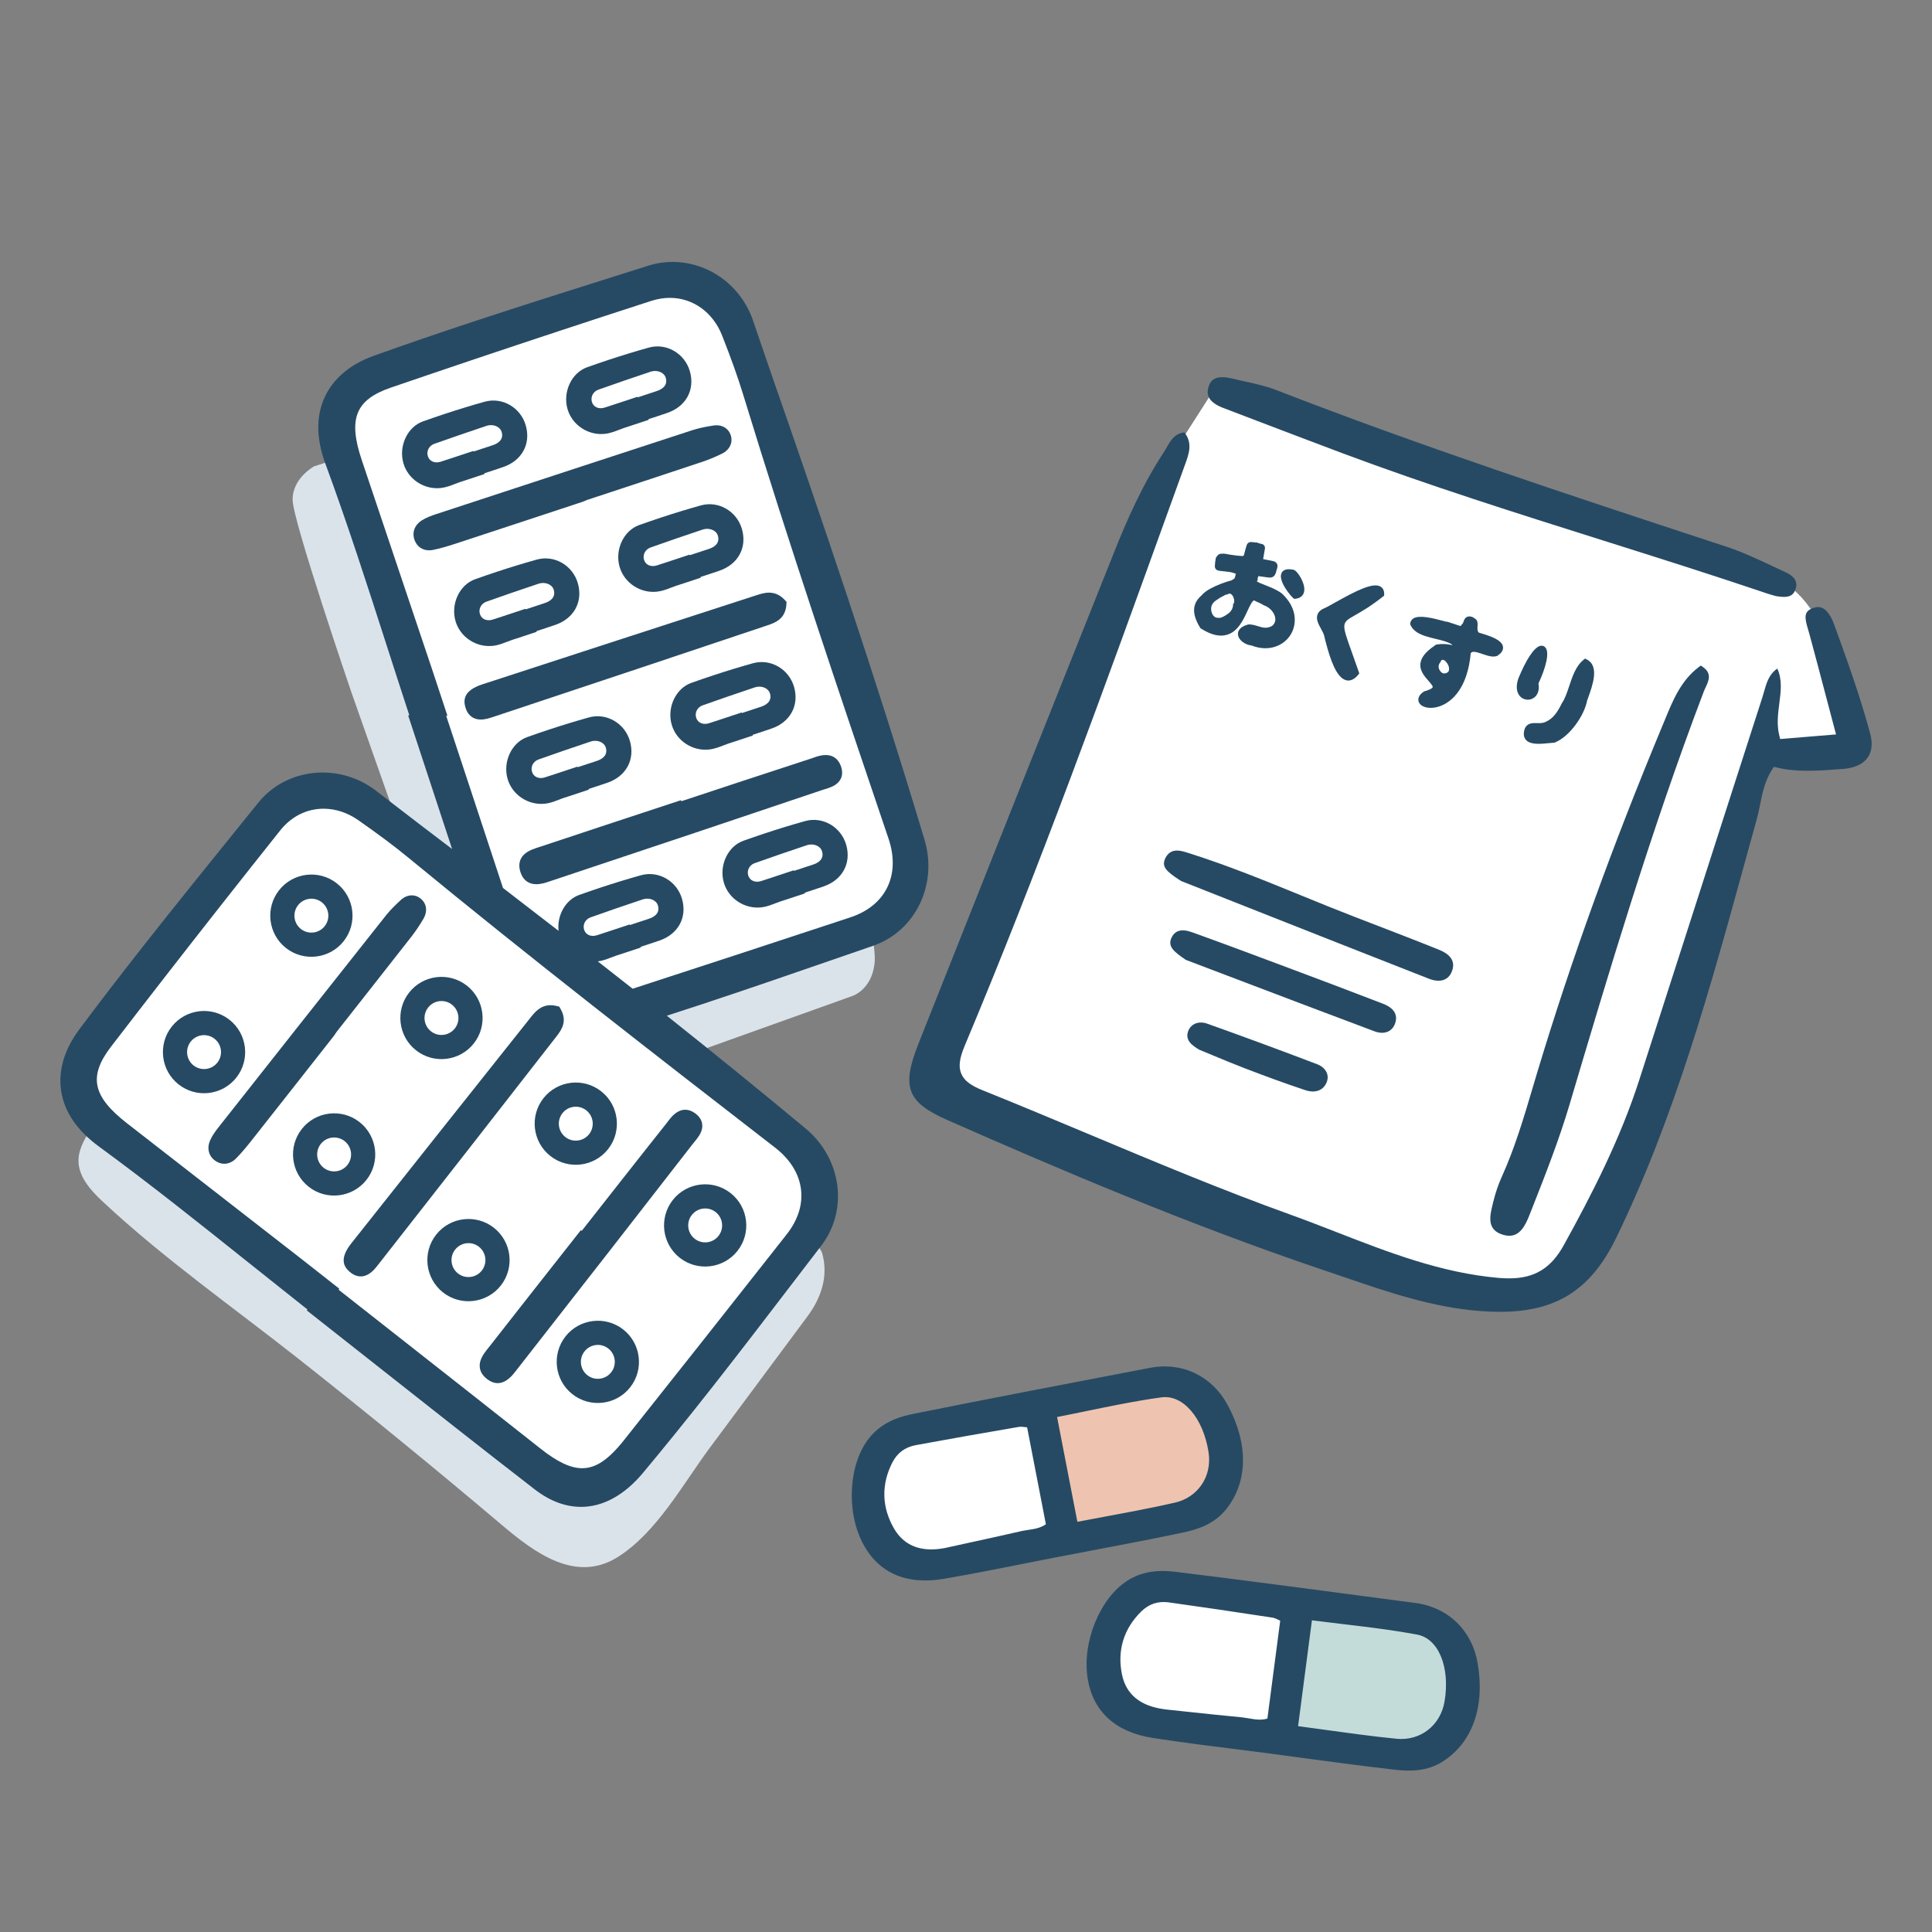 <?xml version="1.0" encoding="utf-8"?>
<!-- Generator: Adobe Illustrator 14.0.0, SVG Export Plug-In . SVG Version: 6.00 Build 43363)  -->
<!DOCTYPE svg PUBLIC "-//W3C//DTD SVG 1.1//EN" "http://www.w3.org/Graphics/SVG/1.1/DTD/svg11.dtd">
<svg version="1.1" id="レイヤー_1" xmlns="http://www.w3.org/2000/svg" xmlns:xlink="http://www.w3.org/1999/xlink" x="0px"
	 y="0px" width="160px" height="160px" viewBox="0 0 160 160" enable-background="new 0 0 160 160" xml:space="preserve">
<rect x="0" y="0" width="160" height="160" fill="#808080" stroke="none"/>
<g id="くすり">
	<g id="カプセル">
		<g>
			<path fill="#FFFFFF" d="M85.336,116.121l2.299,11.091c0,0-5.603,1.013-6.347,1.314c-0.742,0.303-6.333,0.863-7.161,0.189
				s-1.4-2.441-1.763-4.11c-0.363-1.669-0.057-3.355,0.862-4.714c0.918-1.361,2.136-1.702,2.136-1.702L85.336,116.121z"/>
			<path fill="#EEC4B0" d="M85.591,116.538l2.154,11.119c0,0,5.561-1.224,6.361-1.232c0.802-0.006,6.178-1.646,6.68-2.586
				c0.504-0.942,0.352-2.793,0.044-4.473c-0.308-1.678-1.241-3.117-2.613-4.018c-1.371-0.901-2.627-0.746-2.627-0.746
				L85.591,116.538z"/>
			<path fill="#264A64" d="M101.68,116.374c-1.302-2.424-3.777-3.609-6.461-3.091l-4.071,0.78c-2.13,0.41-4.263,0.819-6.393,1.23
				c-3.574,0.693-6.493,1.269-9.188,1.812c-1.614,0.324-2.747,0.95-3.569,1.967c-1.689,2.09-1.951,5.976-0.583,8.662
				c1.277,2.508,3.606,3.552,6.736,3.019c1.168-0.2,2.418-0.429,3.929-0.723c1.011-0.196,2.021-0.397,3.032-0.598
				c0.912-0.183,1.824-0.363,2.739-0.541l0.001,0.007l0.29-0.057c0.936-0.182,1.873-0.359,2.808-0.537
				c0.938-0.179,1.875-0.356,2.812-0.538c1.646-0.318,2.983-0.588,4.212-0.848c1.211-0.255,2.582-0.687,3.581-1.939
				C103.355,122.717,103.401,119.582,101.68,116.374z M78.267,128.199c-1.972,0.381-3.4-0.169-4.243-1.638
				c-1.007-1.758-1.049-3.639-0.122-5.445c0.407-0.79,1.035-1.26,1.921-1.432l0.034-0.006c2.709-0.498,5.569-1.005,8.504-1.506
				c0.192-0.032,0.411-0.003,0.621,0.026c0.026,0.004,0.054,0.006,0.08,0.01l1.553,8.023c-0.34,0.241-0.697,0.336-1.011,0.396
				c-0.151,0.028-0.301,0.052-0.45,0.074c-0.155,0.023-0.308,0.046-0.458,0.075c-0.057,0.011-0.113,0.022-0.168,0.036
				c-1.407,0.326-2.844,0.638-4.233,0.941c-0.61,0.134-1.222,0.268-1.833,0.402C78.396,128.173,78.332,128.186,78.267,128.199z
				 M87.543,117.352c0.813-0.158,1.621-0.326,2.427-0.492c0.884-0.182,1.765-0.364,2.646-0.533c1.379-0.268,2.516-0.461,3.574-0.604
				c1.783-0.245,3.459,1.708,3.898,4.545c0.307,1.982-0.866,3.737-2.789,4.175c-0.952,0.218-1.981,0.431-3.241,0.676
				c-0.816,0.158-1.641,0.312-2.478,0.468c-0.774,0.145-1.56,0.29-2.356,0.442L87.543,117.352z"/>
		</g>
		<g>
			<path fill="#C3DCDA" d="M107.054,132.802l-1.47,11.229c0,0,5.664,0.595,6.427,0.84c0.763,0.246,6.381,0.389,7.155-0.344
				c0.776-0.734,1.216-2.538,1.454-4.229c0.237-1.688-0.194-3.35-1.211-4.637c-1.017-1.289-2.257-1.538-2.257-1.538L107.054,132.802
				z"/>
			<path fill="#FFFFFF" d="M107.06,132.726l-1.732,11.191c0,0-5.603-1.013-6.404-0.991c-0.801,0.022-6.234-1.413-6.773-2.335
				c-0.538-0.922-0.456-2.777-0.211-4.466s1.124-3.161,2.461-4.113c1.337-0.953,2.597-0.845,2.597-0.845L107.06,132.726z"/>
			<path fill="#264A64" d="M122.371,137.728c-0.469-2.712-2.443-4.618-5.156-4.977l-4.107-0.543
				c-2.151-0.284-4.304-0.57-6.454-0.852c-3.609-0.472-6.561-0.849-9.29-1.184c-1.633-0.202-2.907,0.033-4.008,0.737
				c-2.263,1.452-3.737,5.056-3.29,8.034c0.421,2.784,2.3,4.51,5.438,4.993c1.17,0.18,2.428,0.356,3.956,0.558
				c1.021,0.134,2.042,0.262,3.065,0.388c0.922,0.116,1.847,0.233,2.769,0.352v0.009l0.29,0.037c0.946,0.124,1.893,0.25,2.836,0.378
				c0.946,0.128,1.892,0.253,2.837,0.378c1.66,0.218,3.014,0.384,4.264,0.526c1.227,0.139,2.666,0.163,4.009-0.711
				C121.957,144.275,122.992,141.314,122.371,137.728z M96.422,141.551c-1.993-0.26-3.174-1.233-3.508-2.895
				c-0.402-1.985,0.152-3.784,1.603-5.203c0.636-0.624,1.38-0.869,2.274-0.752l0.035,0.006c2.728,0.381,5.603,0.806,8.543,1.256
				c0.192,0.029,0.39,0.128,0.581,0.222c0.024,0.013,0.049,0.021,0.071,0.034l-1.06,8.104c-0.396,0.122-0.768,0.099-1.085,0.057
				c-0.153-0.019-0.302-0.046-0.45-0.07c-0.154-0.026-0.306-0.054-0.458-0.072c-0.058-0.008-0.114-0.016-0.172-0.021
				c-1.438-0.136-2.9-0.29-4.312-0.441c-0.623-0.066-1.245-0.134-1.866-0.198C96.553,141.566,96.488,141.559,96.422,141.551z
				 M108.648,134.188c0.822,0.104,1.641,0.202,2.457,0.3c0.897,0.106,1.791,0.212,2.68,0.328c1.394,0.183,2.532,0.36,3.583,0.556
				c1.771,0.33,2.743,2.714,2.262,5.545c-0.335,1.977-2.001,3.272-3.963,3.08c-0.973-0.095-2.018-0.216-3.29-0.383
				c-0.824-0.107-1.655-0.223-2.496-0.338c-0.782-0.108-1.573-0.217-2.379-0.324L108.648,134.188z"/>
		</g>
	</g>
	<g id="おくすり">
		<path id="白" fill="#FFFFFF" d="M146.742,47.891c0,0,1.942,0.175,3.877,3.593c1.937,3.42,3.129,10.476,3.129,10.476l-3.243,0.617
			l-4.843-0.221l-9.061,30.575c0,0-3.237,8.37-5.537,10.881c-2.3,2.514-2.178,2.872-3.874,3.414
			c-1.695,0.542-5.21,0.156-6.627-0.202c-1.416-0.361-16.855-5.671-16.855-5.671s-24.565-9.266-25.572-10.682
			s0.142-6.817,0.142-6.817l18.499-45.717l3.78-5.904L146.742,47.891z"/>
		<g>
			<path fill="#264A64" d="M124.234,108.64c-0.518,0-1.073-0.022-1.653-0.066c-3.918-0.295-7.615-1.561-11.19-2.783
				c-0.53-0.183-1.063-0.362-1.594-0.542c-11.204-3.766-22.129-8.428-31.338-12.491c-3.353-1.479-3.822-2.721-2.392-6.332
				c5.187-13.096,10.495-26.43,16.225-40.759c1.01-2.524,2.285-5.474,4.095-8.224c0.089-0.135,0.17-0.279,0.254-0.423
				c0.337-0.588,0.631-1.099,1.443-1.214c0.709,0.892,0.381,1.786,0.034,2.728l-1.239,3.427
				C91.56,56.694,86.056,71.931,79.887,86.62c-0.436,1.037-0.519,1.724-0.281,2.297c0.234,0.559,0.759,0.969,1.755,1.369
				c2.976,1.196,5.984,2.458,8.896,3.678c5.415,2.269,11.012,4.615,16.627,6.634c1.285,0.463,2.586,0.969,3.846,1.459
				c4.245,1.653,8.637,3.362,13.391,3.775c0.297,0.023,0.581,0.037,0.846,0.037c2.119,0,3.479-0.828,4.551-2.771
				c2.294-4.16,4.639-8.696,6.24-13.667c1.461-4.534,2.919-9.067,4.375-13.602c1.935-6.016,3.866-12.031,5.808-18.043
				c0.055-0.164,0.101-0.332,0.148-0.5c0.211-0.742,0.41-1.447,1.101-1.917c0.419,0.915,0.296,1.873,0.166,2.88
				c-0.112,0.871-0.229,1.771,0.004,2.687l0.067,0.266l4.626-0.38l-0.736-2.783c-0.503-1.912-0.975-3.707-1.461-5.497
				c-0.033-0.126-0.072-0.254-0.11-0.384c-0.315-1.035-0.372-1.518,0.399-1.802c0.148-0.053,0.289-0.081,0.419-0.081
				c0.535,0,0.985,0.492,1.339,1.463c1.103,3.025,2.162,5.99,2.978,9.012c0.216,0.805,0.145,1.495-0.211,1.995
				c-0.382,0.54-1.088,0.863-2.037,0.934l-0.31,0.023c-0.855,0.064-1.739,0.131-2.599,0.131c-0.998,0-1.823-0.087-2.599-0.274
				l-0.224-0.053l-0.124,0.192c-0.623,0.966-0.822,1.967-1.015,2.935c-0.079,0.4-0.155,0.778-0.258,1.149
				c-0.335,1.207-0.667,2.414-0.999,3.621c-2.86,10.401-5.818,21.159-10.668,31.13C131.755,106.813,128.883,108.64,124.234,108.64z"
				/>
			<path fill="#264A64" d="M147.732,49.434c-0.176,0-0.379-0.02-0.647-0.065l-0.19-0.053c-0.188-0.053-0.376-0.106-0.561-0.169
				c-4.516-1.528-9.137-2.986-13.605-4.396c-7.091-2.237-14.423-4.55-21.507-7.199c-2.674-1.001-5.386-2.038-8.011-3.04
				l-1.899-0.725c-1.344-0.513-1.362-1.171-1.26-1.621c0.146-0.642,0.506-0.928,1.165-0.928c0.243,0,0.515,0.039,0.839,0.117
				c0.344,0.083,0.691,0.16,1.036,0.236c0.873,0.191,1.774,0.389,2.6,0.71c11.915,4.633,24.253,8.691,36.184,12.614l1.079,0.354
				c1.318,0.434,2.614,1.043,3.868,1.632c0.362,0.17,0.726,0.341,1.089,0.508c0.703,0.323,0.973,0.771,0.804,1.336
				C148.564,49.235,148.28,49.434,147.732,49.434z"/>
			<path fill="#264A64" d="M141.046,55.254l-0.194-0.136l-0.188,0.143c-1.455,1.105-2.125,2.74-2.773,4.321l-0.197,0.475
				c-4.191,10.067-7.579,19.446-10.362,28.676c-0.136,0.45-0.27,0.9-0.403,1.35c-0.73,2.468-1.487,5.017-2.574,7.41
				c-0.274,0.607-0.51,1.302-0.695,2.06l-0.031,0.128c-0.253,1.025-0.542,2.188,0.883,2.59c0.169,0.049,0.331,0.07,0.479,0.07
				c0.875,0,1.315-0.808,1.658-1.682l0.226-0.568c1.103-2.801,2.243-5.694,3.117-8.646c3.16-10.644,6.743-22.707,11.106-34.168
				c0.041-0.111,0.096-0.228,0.152-0.346C141.502,56.39,141.791,55.777,141.046,55.254z"/>
			<path fill="#264A64" d="M116.778,51.672l0.024,0.061c0.09,0.221,0.247,0.411,0.459,0.57c0.427,0.313,1.037,0.461,1.627,0.604
				c0.493,0.119,1.003,0.24,1.338,0.454c0.023,0.025,0.039,0.048,0.057,0.069c-0.044-0.008-0.092-0.021-0.143-0.03
				c-0.37-0.075-0.745-0.087-1.117-0.031c-0.096,0.013-0.18,0.058-0.245,0.125c-0.705,0.478-1.082,0.95-1.144,1.441
				c-0.078,0.604,0.336,1.074,0.665,1.449c0.16,0.18,0.378,0.429,0.351,0.524c-0.01,0.029-0.077,0.172-0.676,0.341l-0.035,0.011
				l-0.03,0.018c-0.364,0.245-0.447,0.491-0.45,0.655c-0.004,0.182,0.085,0.353,0.254,0.478l0.015,0.011
				c0.331,0.23,0.985,0.313,1.728-0.021c0.76-0.344,2.075-1.362,2.345-4.309c0.137-0.188,0.423-0.118,0.974,0.07
				c0.418,0.145,0.852,0.293,1.212,0.157l0.025-0.01l0.021-0.014c0.288-0.197,0.439-0.414,0.443-0.641
				c0.006-0.214-0.115-0.415-0.355-0.593c-0.402-0.294-1.067-0.495-1.465-0.613c-0.073-0.022-0.137-0.042-0.181-0.057
				c-0.127-0.118-0.127-0.279-0.112-0.524c0.014-0.205,0.031-0.462-0.175-0.613c-0.026-0.019-0.056-0.035-0.085-0.049
				c-0.019-0.016-0.035-0.032-0.055-0.045c-0.106-0.078-0.251-0.118-0.399-0.11c-0.161,0.009-0.301,0.106-0.364,0.24l-0.029,0.052
				l-0.102,0.269c-0.049,0.052-0.09,0.103-0.128,0.151c-0.023,0.034-0.048,0.063-0.067,0.088l-1.047-0.345
				c-0.043-0.016-0.09-0.02-0.135-0.016l-0.158-0.042c-1.042-0.282-2.103-0.533-2.58-0.224c-0.138,0.09-0.224,0.223-0.246,0.383
				L116.778,51.672z M119.501,54.647c0.035,0.002,0.083,0.024,0.151,0.072l0.146-0.178l-0.137,0.184
				c0.055,0.041,0.112,0.103,0.17,0.182c0.099,0.128,0.16,0.29,0.172,0.427c0.01,0.118-0.008,0.221-0.049,0.274
				c-0.036,0.046-0.068,0.077-0.097,0.093c-0.052,0.032-0.115,0.052-0.186,0.065c-0.122,0.021-0.22-0.024-0.278-0.068
				c-0.024-0.018-0.046-0.039-0.066-0.061c-0.132-0.139-0.201-0.313-0.186-0.473c0.003-0.045,0.019-0.094,0.034-0.144
				c0.014-0.034,0.027-0.064,0.044-0.092l0.07-0.087l0.014-0.045c0.009-0.022,0.019-0.041,0.031-0.06
				c0.042-0.061,0.065-0.078,0.067-0.079C119.436,54.644,119.452,54.64,119.501,54.647z"/>
			<path fill="#264A64" d="M112.491,55.871l0.08-0.099l-0.041-0.122c-0.223-0.644-0.417-1.188-0.582-1.649
				c-0.864-2.406-0.864-2.406,0.26-3.047c0.556-0.315,1.313-0.748,2.336-1.559l0.083-0.066l0.004-0.107
				c0.013-0.342-0.129-0.521-0.249-0.61c-0.606-0.448-2.076,0.312-3.794,1.273c-0.337,0.189-0.629,0.353-0.816,0.445
				c-0.353,0.132-0.569,0.313-0.66,0.559c-0.146,0.394,0.078,0.8,0.292,1.194c0.1,0.178,0.19,0.345,0.246,0.521
				c0.357,1.479,0.817,3.06,1.518,3.576C111.417,56.365,111.921,56.57,112.491,55.871z"/>
			<g>
				<path fill="#264A64" d="M131.434,58.033l0.074-0.206c0.379-1.055,0.898-2.5,0.061-3.119c-0.05-0.038-0.106-0.072-0.167-0.102
					l-0.13-0.065l-0.115,0.09c-0.645,0.506-0.932,1.372-1.211,2.21c-0.178,0.534-0.345,1.038-0.606,1.407
					c-0.353,0.726-0.716,1.266-1.346,1.538c-0.224,0.112-0.474,0.105-0.718,0.097c-0.354-0.01-0.794-0.023-1.005,0.469
					c-0.19,0.578,0.012,0.877,0.215,1.026c0.412,0.306,1.179,0.227,1.794,0.165c0.154-0.017,0.296-0.03,0.417-0.037l0.039-0.002
					l0.035-0.015C130.02,60.983,131.212,59.229,131.434,58.033z"/>
				<path fill="#264A64" d="M126.007,57.776c0.293,0.215,0.693,0.227,0.998,0.029c0.353-0.23,0.501-0.677,0.404-1.205
					c0.558-1.185,1.015-2.667,0.503-3.046c-0.105-0.078-0.239-0.099-0.376-0.061c-0.491,0.137-1.141,1.112-1.789,2.686
					C125.498,56.874,125.597,57.471,126.007,57.776z"/>
			</g>
			<g>
				<path fill="#264A64" d="M106.179,49.167l-0.042-0.033c-0.413-0.307-0.949-0.514-1.377-0.682c-0.28-0.11-0.546-0.213-0.672-0.307
					l-0.008-0.006l0.081-0.097l-0.015-0.118l0.01-0.029l-0.001-0.019c0.017-0.056,0.036-0.11,0.057-0.164l0.792,0.108
					c0.046,0.006,0.107,0.015,0.175,0.011h0.024c0.371-0.006,0.462-0.388,0.506-0.569l0.02-0.075l0.015-0.051
					c0.036-0.104,0.09-0.264,0.021-0.423c-0.03-0.064-0.072-0.118-0.13-0.159c-0.09-0.066-0.192-0.088-0.275-0.103l-0.295-0.059
					c-0.151-0.03-0.306-0.062-0.458-0.089c0.056-0.291,0.106-0.582,0.15-0.877c0.019-0.124-0.033-0.25-0.136-0.325
					c-0.059-0.044-0.132-0.067-0.209-0.066c-0.04-0.019-0.08-0.028-0.116-0.039c-0.022-0.004-0.045-0.013-0.085-0.021
					c-0.034-0.018-0.073-0.033-0.112-0.043l-0.047-0.011l-0.049,0.008c-0.071-0.015-0.146-0.022-0.22-0.031
					c-0.029-0.003-0.059-0.002-0.085,0c-0.069-0.019-0.146-0.016-0.216,0.007c-0.113,0.04-0.201,0.127-0.234,0.238
					c-0.072,0.222-0.134,0.443-0.188,0.664l-0.025,0.115c-0.027,0.056-0.059,0.098-0.087,0.13c-0.067-0.005-0.135-0.008-0.201-0.013
					c-0.106-0.008-0.212-0.017-0.313-0.027c-0.34-0.041-0.69-0.094-1.035-0.159c-0.04-0.008-0.097-0.011-0.161,0.005
					c-0.25-0.024-0.377,0.089-0.44,0.19c-0.061,0.056-0.102,0.127-0.117,0.205c-0.039,0.209-0.064,0.424-0.072,0.637
					c-0.003,0.121,0.05,0.232,0.14,0.298c0.046,0.037,0.104,0.058,0.184,0.063l0.03,0.018l0.063,0.007
					c0.297,0.031,0.595,0.068,0.875,0.102c0.164,0.041,0.322,0.082,0.449,0.141l-0.104,0.373c-0.063,0.054-0.142,0.106-0.243,0.164
					c-0.624,0.17-1.21,0.397-1.735,0.674c-0.228,0.121-0.552,0.324-0.77,0.588c-0.776,0.667-0.81,1.542-0.103,2.67l0.029,0.045
					l0.045,0.027c0.834,0.525,1.539,0.691,2.151,0.508c0.902-0.267,1.34-1.219,1.693-1.982c0.168-0.363,0.379-0.816,0.531-0.858
					c0.034-0.008,0.085,0.021,0.122,0.05l0.033,0.019l0.024,0.011c0.193,0.082,0.415,0.176,0.607,0.299l0.022,0.015l0.026,0.007
					c0.135,0.047,0.266,0.114,0.387,0.205c0.333,0.246,0.548,0.616,0.553,0.948c0.003,0.227-0.097,0.42-0.261,0.55
					c-0.45,0.249-0.765,0.151-1.165,0.03c-0.234-0.074-0.479-0.149-0.76-0.151l-0.033-0.001l-0.029,0.008
					c-0.621,0.165-0.799,0.457-0.839,0.668c-0.053,0.275,0.096,0.568,0.394,0.787c0.204,0.154,0.461,0.254,0.711,0.28
					c1.479,0.579,2.689-0.012,3.231-0.863C107.378,51.795,107.503,50.417,106.179,49.167z M101.722,50.81
					c-0.139,0.105-0.286,0.199-0.441,0.272c-0.122,0.058-0.274,0.113-0.41,0.083c-0.005-0.001-0.005-0.001-0.007-0.004
					c-0.079,0.006-0.155-0.007-0.228-0.048c-0.262-0.15-0.366-0.528-0.329-0.809c0.036-0.272,0.23-0.478,0.452-0.617
					c-0.015,0.009-0.027,0.016-0.042,0.025l0.059-0.039c-0.006,0.003-0.011,0.01-0.017,0.014c0.017-0.011,0.029-0.018,0.046-0.029
					c0.145-0.108,0.297-0.202,0.454-0.277c0.038-0.017,0.073-0.028,0.106-0.045c0.067-0.058,0.144-0.101,0.234-0.099
					c0.003-0.002,0.005,0,0.007,0.001c0.061-0.022,0.115-0.053,0.177-0.074c0.082-0.029,0.156,0.026,0.217,0.075
					c0.086,0.075,0.137,0.189,0.171,0.297c0.038,0.101,0.057,0.234,0.034,0.342c-0.011,0.057-0.04,0.111-0.086,0.151
					c0.004,0.148-0.027,0.295-0.092,0.424C101.955,50.599,101.849,50.711,101.722,50.81z"/>
				<path fill="#264A64" d="M107.101,49.535l0.07,0.058l0.094-0.006c0.508-0.042,0.67-0.347,0.72-0.525
					c0.182-0.633-0.425-1.588-0.722-1.806c-0.033-0.026-0.068-0.045-0.143-0.072c-0.519-0.108-0.852-0.016-0.989,0.274
					C105.823,48.109,106.907,49.378,107.101,49.535z"/>
			</g>
			<g>
				<path fill="#264A64" d="M119.128,81.22c-0.075,0-0.154-0.005-0.232-0.016c-0.18-0.023-0.37-0.075-0.564-0.151
					c-5.612-2.2-11.226-4.418-16.177-6.375l-4.347-1.718l-0.114-0.075c-1.101-0.723-1.545-1.115-1.169-1.844
					c0.204-0.399,0.526-0.602,0.953-0.602c0.068,0,0.138,0.004,0.214,0.015c0.249,0.033,0.51,0.118,0.74,0.191l0.103,0.033
					c3.139,0.993,6.229,2.255,9.221,3.477c1.476,0.604,2.988,1.22,4.487,1.799l1.226,0.471c1.872,0.722,3.81,1.467,5.715,2.236
					c0.983,0.398,1.344,0.983,1.071,1.741C120.063,80.938,119.672,81.22,119.128,81.22L119.128,81.22z"/>
				<path fill="#264A64" d="M114.449,85.533c-0.066,0-0.135-0.007-0.204-0.015c-0.132-0.019-0.269-0.054-0.404-0.104
					c-4.172-1.563-8.244-3.112-12.186-4.61l-3.45-1.312l-0.01-0.008c-0.945-0.645-1.509-1.077-1.185-1.805
					c0.187-0.419,0.505-0.632,0.945-0.632c0.065,0,0.133,0.005,0.202,0.014c0.234,0.031,0.471,0.109,0.648,0.174
					c2.669,0.962,5.367,1.972,7.976,2.95l0.208,0.078c2.4,0.899,4.978,1.87,7.565,2.87c0.606,0.233,1.272,0.697,0.998,1.576
					C115.389,85.232,114.986,85.533,114.449,85.533C114.449,85.533,114.451,85.533,114.449,85.533z"/>
				<path fill="#264A64" d="M108.724,90.393c-0.075,0-0.153-0.007-0.232-0.018c-0.121-0.017-0.247-0.046-0.374-0.086
					c-1.774-0.588-3.515-1.238-4.982-1.799c-0.915-0.35-1.817-0.725-2.689-1.089c-0.399-0.165-0.772-0.319-1.135-0.47
					c-0.636-0.375-1.176-0.813-0.916-1.528c0.163-0.452,0.559-0.724,1.057-0.724c0.063,0,0.125,0.004,0.19,0.014
					c0.106,0.013,0.211,0.038,0.314,0.076c3.002,1.069,6.076,2.203,9.136,3.371c0.365,0.139,0.647,0.389,0.778,0.688
					c0.108,0.249,0.108,0.527-0.002,0.802C109.671,90.122,109.266,90.393,108.724,90.393L108.724,90.393z"/>
			</g>
		</g>
	</g>
	<g id="錠剤">
		<path id="かげ_3_" fill="#DBE3EA" d="M70.766,72.582c-0.177-0.412-9.812-28.319-9.812-28.319l-3.656-11.868
			c0,0-1.369-2.585-4.085-2.585L26.01,38.622c0,0-1.833,0.999-1.774,2.82c0.059,1.822,4.875,15.921,4.875,15.921l6.501,18.448
			l0.477,2.042c0.063,0.059,0.123,0.119,0.184,0.179l-7.51-5.419c0,0-2.688-2.174-6.976,2.585
			c-2.864,3.178-5.418,6.656-7.991,10.068c-1.34,1.776-2.67,3.562-3.991,5.353c-1.082,1.469-3.191,3.493-3.301,5.347
			c-0.084,1.406,0.981,2.593,2.01,3.552c5.068,4.73,10.77,8.724,16.213,13.018c5.702,4.499,11.327,9.097,16.872,13.788
			c2.668,2.256,6.086,4.824,9.58,2.612c3.221-2.041,5.374-6.031,7.599-9.028c2.693-3.624,5.387-7.252,8.081-10.876
			c1.138-1.531,1.775-3.341,1.226-5.258c-0.317-1.107-5.928-5.673-10.363-9.145c-0.141,0.481-0.581,0.774-1.202,0.293
			c-2.167-1.679-4.381-3.264-6.521-4.951l7.384-2.762l13.15-4.705c0,0,1.586-0.457,1.88-2.606
			C72.705,77.751,70.942,72.993,70.766,72.582z"/>
		<path id="白_1_" fill="#FFFFFF" d="M56.397,23.136L29.193,31.95c0,0-1.833,0.999-1.775,2.82
			c0.059,1.822,4.876,15.921,4.876,15.921l6.501,18.448l1.17,5.011l-11.505-8.302c0,0-2.687-2.173-6.976,2.585
			c-4.289,4.76-14.806,19.278-14.806,19.278s-1.057,1.343,0,3.223c1.058,1.882,13.924,11.955,13.924,11.955l20.395,16.071
			c0,0,3.46,4.147,5.692,4.276c2.233,0.128,3.64-0.024,4.933-1.211c1.293-1.187,15.863-21.076,15.863-21.076
			s0.823-2.096,0.294-3.941c-0.53-1.844-15.746-13.284-15.746-13.284l8.528-3.189l13.151-4.705c0,0,1.585-0.458,1.881-2.606
			c0.293-2.148-1.469-6.908-1.645-7.319c-0.177-0.411-9.813-28.318-9.813-28.318L60.482,25.72
			C60.483,25.722,59.113,23.136,56.397,23.136z"/>
		<g>
			<path fill="#264A64" d="M48.103,101.879l-4.044,5.138c-1.168,1.485-2.335,2.971-3.497,4.461l-0.251,0.313
				c-0.325,0.414-0.647,0.909-0.577,1.459c0.046,0.366,0.254,0.691,0.619,0.971c0.282,0.215,0.57,0.324,0.859,0.324
				c0.715,0,1.223-0.646,1.465-0.955l0.169-0.217c5.63-7.197,10.235-13.105,14.494-18.597c0.052-0.066,0.095-0.117,0.152-0.187
				c0,0,0.125-0.153,0.174-0.216c0.281-0.357,0.558-0.788,0.485-1.295c-0.048-0.337-0.255-0.646-0.599-0.892
				c-0.266-0.188-0.536-0.282-0.803-0.282c-0.675,0-1.136,0.584-1.332,0.832c-0.03,0.037-0.29,0.38-0.293,0.382
				c-1.204,1.513-2.386,3.012-3.565,4.512l-3.382,4.303L48.103,101.879z"/>
			<path fill="#264A64" d="M28.956,105.324c0.294,0.254,0.605,0.382,0.922,0.382c0.037,0,0.074-0.002,0.112-0.004
				c0.618-0.063,1.036-0.594,1.313-0.944l0.045-0.058c5.478-6.99,10.253-13.104,14.601-18.694l0.138-0.176
				c0.459-0.586,0.903-1.291,0.335-2.279l-0.108-0.188l-0.211-0.052c-0.174-0.043-0.343-0.064-0.503-0.064
				c-0.849,0-1.318,0.591-1.662,1.023c-5.313,6.674-10.493,13.207-14.859,18.717C28.052,104.292,28.517,104.946,28.956,105.324z"/>
			<path fill="#264A64" d="M31.976,75.795c-5.023,6.337-10.051,12.707-13.869,17.549c-0.247,0.314-0.526,0.684-0.708,1.101
				c-0.281,0.646-0.123,1.29,0.417,1.678c0.234,0.168,0.496,0.256,0.759,0.256c0.347,0,0.692-0.155,0.972-0.441
				c0.389-0.395,0.775-0.84,1.253-1.446c1.103-1.396,2.204-2.793,3.304-4.193l3.533-4.493l0.254-0.37l2.81-3.571
				c1.128-1.434,2.254-2.869,3.378-4.306c0.334-0.427,0.654-0.905,0.981-1.457c0.382-0.648,0.272-1.328-0.283-1.73
				c-0.2-0.146-0.433-0.223-0.674-0.223c-0.316,0-0.637,0.134-0.901,0.377C32.812,74.888,32.358,75.313,31.976,75.795z"/>
			<path fill="#264A64" d="M23.682,78.51c1.477,1.161,3.623,0.905,4.784-0.571c1.162-1.477,0.906-3.623-0.571-4.784
				c-1.476-1.162-3.623-0.906-4.784,0.571C21.948,75.202,22.204,77.348,23.682,78.51z M24.684,74.963
				c0.479-0.608,1.364-0.715,1.972-0.236s0.715,1.364,0.236,1.973c-0.479,0.608-1.363,0.714-1.973,0.235
				C24.31,76.457,24.205,75.572,24.684,74.963z"/>
			<path fill="#264A64" d="M19.576,89.237c1.161-1.476,0.905-3.623-0.573-4.784c-1.476-1.162-3.622-0.906-4.784,0.571
				c-1.161,1.476-0.905,3.622,0.573,4.784C16.269,90.972,18.416,90.715,19.576,89.237z M18.002,88
				c-0.479,0.609-1.363,0.714-1.973,0.234c-0.608-0.477-0.714-1.362-0.235-1.972c0.479-0.608,1.363-0.715,1.973-0.235
				C18.376,86.506,18.482,87.392,18.002,88z"/>
			<path fill="#264A64" d="M33.883,82.199c-1.162,1.477-0.906,3.623,0.572,4.784c1.477,1.161,3.623,0.906,4.784-0.571
				c1.162-1.476,0.905-3.622-0.572-4.784C37.19,80.466,35.044,80.724,33.883,82.199z M35.457,83.437
				c0.479-0.608,1.363-0.714,1.973-0.235c0.608,0.479,0.715,1.364,0.235,1.972c-0.479,0.609-1.363,0.716-1.972,0.236
				C35.083,84.931,34.978,84.047,35.457,83.437z"/>
			<path fill="#264A64" d="M30.349,97.712c1.162-1.475,0.905-3.622-0.571-4.783c-1.476-1.162-3.622-0.906-4.785,0.571
				c-1.161,1.475-0.905,3.622,0.572,4.783C27.042,99.445,29.188,99.189,30.349,97.712z M28.775,96.474
				c-0.479,0.608-1.363,0.716-1.973,0.236c-0.609-0.479-0.714-1.364-0.236-1.973c0.479-0.608,1.363-0.715,1.973-0.235
				S29.254,95.865,28.775,96.474z"/>
			<path fill="#264A64" d="M45.006,90.95c-1.161,1.476-0.905,3.623,0.571,4.784c1.477,1.162,3.623,0.906,4.784-0.571
				c1.161-1.478,0.905-3.623-0.571-4.784C48.315,89.217,46.167,89.474,45.006,90.95z M46.58,92.188
				c0.479-0.608,1.364-0.714,1.973-0.234c0.608,0.478,0.714,1.361,0.236,1.972c-0.479,0.608-1.363,0.716-1.973,0.236
				S46.101,92.797,46.58,92.188z"/>
			<path fill="#264A64" d="M41.474,106.464c1.162-1.478,0.906-3.623-0.571-4.784c-1.476-1.163-3.622-0.906-4.784,0.57
				c-1.161,1.477-0.905,3.623,0.572,4.785C38.167,108.196,40.313,107.938,41.474,106.464z M39.899,105.225
				c-0.479,0.609-1.363,0.714-1.972,0.235c-0.608-0.478-0.715-1.363-0.235-1.972c0.479-0.609,1.364-0.714,1.972-0.237
				C40.272,103.732,40.379,104.616,39.899,105.225z"/>
			<path fill="#264A64" d="M55.72,99.378c-1.161,1.478-0.905,3.623,0.571,4.784c1.477,1.162,3.623,0.905,4.785-0.57
				c1.162-1.477,0.906-3.624-0.57-4.785C59.029,97.646,56.882,97.9,55.72,99.378z M57.295,100.617
				c0.479-0.609,1.363-0.716,1.973-0.238c0.608,0.479,0.714,1.364,0.236,1.975c-0.479,0.608-1.363,0.714-1.973,0.234
				C56.921,102.109,56.816,101.226,57.295,100.617z"/>
			<path fill="#264A64" d="M51.617,110.106c-1.477-1.161-3.624-0.904-4.785,0.571c-1.162,1.478-0.906,3.623,0.572,4.784
				c1.476,1.161,3.622,0.906,4.784-0.569C53.35,113.415,53.094,111.269,51.617,110.106z M50.614,113.653
				c-0.479,0.607-1.363,0.714-1.972,0.234c-0.608-0.478-0.715-1.362-0.235-1.971c0.479-0.609,1.363-0.716,1.972-0.236
				C50.988,112.158,51.093,113.045,50.614,113.653z"/>
			<path fill="#264A64" d="M76.564,69.543c-4.106-13.695-8.703-27.145-12.66-38.496c-0.342-0.982-0.677-1.968-1.013-2.954
				l-0.527-1.546c-0.994-2.904-3.677-4.855-6.675-4.855c-0.674,0-1.34,0.103-1.982,0.306l-2.522,0.796
				c-3.895,1.228-7.921,2.5-11.874,3.804c-3.071,1.014-5.804,1.951-8.352,2.864c-1.939,0.694-3.341,1.87-4.055,3.397
				c-0.741,1.591-0.725,3.462,0.05,5.563c1.822,4.94,3.459,10.028,5.046,14.96l0.059,0.183c0.576,1.787,1.151,3.576,1.737,5.359
				l0.101,0.308l-0.09,0.029l0.158,0.481c0.71,2.151,1.417,4.304,2.123,6.455c0.447,1.359,0.899,2.734,1.353,4.114
				c-0.859-0.655-1.711-1.304-2.546-1.938c-0.803-0.611-1.604-1.228-2.403-1.845l-1.368-1.054c-1.255-0.966-2.818-1.497-4.401-1.497
				c-2.107,0-4.049,0.907-5.327,2.49l-1.627,2.014c-2.575,3.186-5.237,6.479-7.829,9.773c-2.002,2.545-3.762,4.836-5.378,7.001
				c-1.232,1.651-1.752,3.404-1.501,5.072c0.26,1.735,1.308,3.286,3.114,4.61c4.254,3.112,8.432,6.451,12.474,9.68l0.103,0.081
				c1.484,1.184,2.968,2.37,4.458,3.549l0.254,0.198l-0.06,0.075l0.398,0.313c1.781,1.4,3.558,2.804,5.338,4.208l0.049,0.039
				c4.276,3.374,8.698,6.864,13.08,10.254c1.25,0.969,2.547,1.458,3.854,1.459c1.813-0.001,3.582-0.969,5.114-2.8
				c1.743-2.087,3.574-4.352,5.6-6.923l0.021-0.024l0.003-0.007l0.021-0.025c2.338-2.974,4.673-6.027,6.932-8.981l0.021-0.026
				c0,0,1.468-1.919,2.182-2.851c2.26-2.948,1.693-7.207-1.294-9.693c-3.829-3.187-7.69-6.313-11.503-9.347
				c0.924-0.296,1.869-0.604,2.861-0.931c3.609-1.191,7.259-2.453,10.789-3.672c0,0,2.307-0.797,3.419-1.18
				C75.802,77.128,77.68,73.266,76.564,69.543z M66.335,98.494c0.156,1.256-0.251,2.542-1.179,3.722l-1.016,1.291
				c-3.744,4.762-7.818,9.912-12.452,15.746c-1.302,1.64-2.343,2.338-3.482,2.338c-0.948,0-2.042-0.514-3.441-1.621
				c-3.904-3.086-7.815-6.161-11.728-9.235l-4.995-3.926l0.063-0.077l-1.294-1.02c-0.638-0.504-1.276-1.005-1.917-1.505
				c-4.79-3.729-9.582-7.456-14.375-11.181c-2.866-2.229-3.211-3.89-1.32-6.351c2.967-3.859,6.022-7.791,9.084-11.682
				c1.618-2.057,3.273-4.15,4.921-6.219c0.923-1.161,2.2-1.8,3.596-1.8c0.991,0,1.986,0.329,2.877,0.953
				c1.721,1.205,3.008,2.168,4.174,3.128c10.109,8.321,20.385,16.278,30.322,23.974C65.428,95.997,66.176,97.196,66.335,98.494z
				 M48.906,75.973c1.395-0.496,2.847-0.997,4.315-1.486l0.003-0.001c0.298-0.098,0.617-0.078,0.875,0.055
				c0.191,0.1,0.328,0.251,0.382,0.428c0.203,0.656-0.293,0.972-0.747,1.121l-1.571,0.518l-0.016-0.048l-1.872,0.619
				c-0.277,0.091-0.555,0.182-0.833,0.272c-0.484,0.157-0.92-0.023-1.062-0.438C48.236,76.585,48.467,76.129,48.906,75.973z
				 M73.464,73.521c-0.563,1.132-1.615,1.979-3.039,2.449l-1.561,0.516C63.884,78.13,58.48,79.9,52.392,81.882
				c-0.967-0.762-1.927-1.516-2.884-2.264c0.2-0.025,0.402-0.072,0.633-0.148c0.16-0.053,0.318-0.113,0.475-0.176
				c0.15-0.059,0.279-0.109,0.414-0.153l0.043-0.013c0.187-0.06,0.376-0.121,0.563-0.183l1.438-0.477l-0.02-0.057l0.763-0.25
				c0.271-0.089,0.54-0.179,0.809-0.272c1.539-0.531,2.288-1.907,1.863-3.423c-0.42-1.5-1.948-2.389-3.405-1.982
				c-1.078,0.301-2.186,0.638-3.292,1.004c-0.61,0.202-1.216,0.409-1.82,0.625c-1.143,0.407-1.854,1.697-1.716,2.973
				c-1.558-1.208-3.091-2.39-4.601-3.549c-0.932-2.832-1.863-5.662-2.798-8.491l-1.902-5.755l0.094-0.031l-0.548-1.663
				c-0.243-0.739-0.485-1.478-0.734-2.216c-1.932-5.754-3.866-11.508-5.802-17.261c-1.158-3.44-0.528-5.016,2.409-6.022
				c4.585-1.571,9.304-3.158,14.026-4.716c2.48-0.819,5.017-1.648,7.538-2.464c0.511-0.165,1.027-0.25,1.537-0.25
				c1.912,0,3.57,1.195,4.328,3.12c0.768,1.954,1.308,3.469,1.75,4.914c3.823,12.506,7.993,24.824,12.026,36.736
				C74.088,70.938,74.048,72.351,73.464,73.521z"/>
			<path fill="#264A64" d="M68.253,65.377c0.086-0.026,0.173-0.052,0.261-0.081c0.431-0.143,0.901-0.35,1.12-0.812
				c0.146-0.308,0.143-0.679-0.008-1.072c-0.222-0.579-0.65-0.884-1.242-0.884c-0.354,0-0.684,0.109-0.839,0.161l-0.46,0.158
				c-1.838,0.597-3.651,1.191-5.463,1.789l-5.196,1.718l-0.029-0.086l-6.211,2.047c-1.793,0.593-3.587,1.186-5.379,1.785
				l-0.383,0.124c-0.498,0.165-1.041,0.399-1.287,0.896c-0.163,0.332-0.17,0.719-0.02,1.151c0.216,0.625,0.665,0.955,1.299,0.955
				c0.395,0,0.779-0.128,0.983-0.195l0.263-0.088c8.639-2.879,15.741-5.258,22.355-7.492C68.103,65.423,68.17,65.402,68.253,65.377z
				"/>
			<path fill="#264A64" d="M63.585,51.777c0.707-0.232,1.466-0.578,1.54-1.714l0.014-0.216l-0.146-0.159
				c-0.373-0.404-0.813-0.608-1.306-0.608c-0.38,0-0.739,0.117-1.029,0.21c-8.345,2.701-16.531,5.369-22.728,7.39
				c-1.576,0.519-1.549,1.321-1.392,1.878c0.118,0.421,0.339,0.718,0.653,0.886c0.181,0.096,0.392,0.146,0.625,0.146
				c0.365,0,0.726-0.119,0.991-0.206l0.068-0.022c8.379-2.784,15.737-5.242,22.5-7.514L63.585,51.777z"/>
			<path fill="#264A64" d="M42.795,43.357l5.428-1.792l0.417-0.169l4.315-1.423c1.732-0.572,3.465-1.146,5.195-1.722
				c0.512-0.171,1.044-0.391,1.624-0.672c0.677-0.329,0.96-0.957,0.72-1.6c-0.176-0.469-0.616-0.761-1.149-0.761
				c-0.082,0-0.166,0.007-0.248,0.019c-0.528,0.084-1.141,0.188-1.728,0.379c-6.107,1.992-12.663,4.139-21.254,6.963
				c-0.379,0.125-0.816,0.28-1.198,0.527c-0.593,0.383-0.816,1.008-0.581,1.629c0.201,0.534,0.641,0.84,1.203,0.84
				c0.111,0,0.226-0.013,0.342-0.037c0.543-0.115,1.112-0.273,1.844-0.513C39.416,44.472,41.105,43.916,42.795,43.357z"/>
			<path fill="#264A64" d="M50.111,35.927c0.215-0.024,0.43-0.074,0.678-0.156c0.16-0.052,0.317-0.114,0.475-0.176
				c0.149-0.058,0.28-0.109,0.413-0.153l0.043-0.014c0.188-0.06,0.376-0.121,0.563-0.183l1.438-0.477l-0.018-0.055l0.762-0.25
				c0.271-0.089,0.541-0.179,0.81-0.272c1.539-0.532,2.287-1.907,1.863-3.422c-0.42-1.5-1.948-2.389-3.406-1.983
				c-1.078,0.301-2.186,0.639-3.292,1.004c-0.609,0.202-1.216,0.409-1.819,0.625c-1.294,0.461-2.035,2.052-1.618,3.474
				C47.39,35.211,48.726,36.087,50.111,35.927z M49.553,32.272c1.396-0.496,2.847-0.996,4.315-1.486l0.003-0.001
				c0.298-0.099,0.617-0.078,0.875,0.055c0.192,0.099,0.328,0.251,0.383,0.428c0.202,0.656-0.295,0.972-0.748,1.121l-1.572,0.519
				l-0.016-0.049l-1.871,0.62c-0.277,0.091-0.556,0.182-0.833,0.272c-0.485,0.157-0.92-0.023-1.062-0.438
				C48.885,32.885,49.114,32.428,49.553,32.272z"/>
			<path fill="#264A64" d="M36.52,40.413c0.214-0.025,0.429-0.075,0.678-0.157c0.16-0.052,0.318-0.113,0.475-0.176
				c0.15-0.059,0.281-0.11,0.414-0.154l0.043-0.014c0.188-0.06,0.376-0.121,0.563-0.182l1.438-0.477l-0.019-0.057l0.763-0.25
				c0.27-0.089,0.54-0.18,0.809-0.272c1.539-0.532,2.288-1.907,1.863-3.423c-0.42-1.5-1.948-2.389-3.406-1.983
				c-1.077,0.301-2.185,0.639-3.291,1.004c-0.609,0.202-1.216,0.409-1.821,0.625c-1.294,0.46-2.034,2.052-1.618,3.475
				C33.798,39.697,35.134,40.574,36.52,40.413z M35.439,37.799c-0.146-0.426,0.083-0.884,0.523-1.041
				c1.395-0.496,2.847-0.996,4.317-1.486l0.003-0.001c0.297-0.098,0.617-0.079,0.875,0.054c0.191,0.1,0.329,0.252,0.382,0.429
				c0.203,0.656-0.294,0.972-0.747,1.121l-1.572,0.519l-0.016-0.048l-1.871,0.619c-0.278,0.091-0.555,0.182-0.834,0.272
				C36.017,38.393,35.58,38.213,35.439,37.799z"/>
			<path fill="#264A64" d="M58.046,41.855c-1.077,0.301-2.186,0.638-3.292,1.003c-0.609,0.202-1.216,0.411-1.82,0.625
				c-1.294,0.461-2.035,2.052-1.618,3.474c0.388,1.323,1.724,2.201,3.108,2.041c0.215-0.025,0.43-0.076,0.679-0.157
				c0.16-0.052,0.317-0.113,0.474-0.175c0.15-0.059,0.28-0.109,0.413-0.153l0.043-0.014c0.188-0.06,0.376-0.121,0.564-0.182
				l1.438-0.477l-0.019-0.057l0.763-0.25c0.27-0.089,0.54-0.179,0.809-0.272c1.539-0.533,2.288-1.908,1.863-3.424
				C61.032,42.338,59.505,41.449,58.046,41.855z M59.446,44.341c0.202,0.655-0.294,0.972-0.747,1.121l-1.572,0.518l-0.016-0.048
				l-1.872,0.62c-0.278,0.092-0.555,0.182-0.833,0.272c-0.484,0.156-0.92-0.025-1.062-0.438c-0.146-0.427,0.085-0.885,0.522-1.041
				c1.396-0.496,2.847-0.997,4.316-1.485l0.003-0.001c0.298-0.099,0.617-0.078,0.875,0.055
				C59.255,44.011,59.391,44.163,59.446,44.341z"/>
			<path fill="#264A64" d="M40.834,53.484c0.215-0.024,0.43-0.075,0.679-0.156c0.159-0.053,0.317-0.114,0.473-0.176
				c0.15-0.059,0.281-0.109,0.414-0.153l0.042-0.014c0.188-0.06,0.376-0.121,0.564-0.183l1.439-0.477l-0.02-0.056l0.763-0.25
				c0.271-0.089,0.541-0.179,0.81-0.272c1.539-0.532,2.287-1.908,1.863-3.423c-0.42-1.5-1.948-2.389-3.405-1.982
				c-1.078,0.301-2.186,0.638-3.292,1.004c-0.609,0.202-1.216,0.409-1.82,0.625c-1.293,0.46-2.035,2.051-1.618,3.473
				C38.112,52.769,39.449,53.645,40.834,53.484z M40.276,49.83c1.395-0.498,2.847-0.997,4.316-1.486l0.003-0.001
				c0.298-0.098,0.617-0.078,0.875,0.055c0.193,0.099,0.329,0.251,0.382,0.428c0.203,0.656-0.294,0.972-0.747,1.121l-1.572,0.519
				l-0.016-0.048l-1.871,0.619c-0.278,0.091-0.555,0.182-0.834,0.272c-0.484,0.157-0.92-0.023-1.062-0.438
				C39.607,50.442,39.838,49.986,40.276,49.83z"/>
			<path fill="#264A64" d="M62.362,54.926c-1.078,0.301-2.186,0.639-3.293,1.004c-0.609,0.202-1.216,0.409-1.82,0.625
				c-1.293,0.46-2.035,2.052-1.618,3.474c0.387,1.324,1.724,2.2,3.109,2.04c0.214-0.024,0.429-0.075,0.678-0.156
				c0.16-0.052,0.317-0.114,0.474-0.175c0.15-0.059,0.281-0.11,0.414-0.154l0.043-0.014c0.188-0.06,0.375-0.121,0.563-0.182
				l1.438-0.477l-0.018-0.055l0.763-0.25c0.27-0.089,0.54-0.18,0.809-0.273c1.539-0.532,2.288-1.908,1.863-3.423
				C65.348,55.41,63.819,54.521,62.362,54.926z M63.014,58.533l-1.572,0.518l-0.016-0.048l-1.871,0.619
				c-0.277,0.091-0.555,0.182-0.833,0.272c-0.484,0.156-0.921-0.024-1.062-0.438c-0.146-0.428,0.085-0.884,0.523-1.04
				c1.395-0.497,2.847-0.997,4.316-1.486l0.003-0.001c0.298-0.099,0.618-0.079,0.875,0.054c0.193,0.1,0.329,0.252,0.382,0.429
				C63.963,58.068,63.466,58.384,63.014,58.533z"/>
			<path fill="#264A64" d="M45.149,66.556c0.214-0.024,0.431-0.075,0.678-0.156c0.159-0.053,0.317-0.114,0.473-0.176
				c0.15-0.059,0.281-0.111,0.414-0.153l0.044-0.014c0.187-0.06,0.375-0.121,0.562-0.182l1.439-0.477l-0.019-0.056l0.763-0.25
				c0.27-0.089,0.54-0.181,0.809-0.272c1.539-0.533,2.287-1.907,1.863-3.423c-0.419-1.5-1.948-2.39-3.405-1.983
				c-1.078,0.301-2.186,0.639-3.292,1.004c-0.609,0.201-1.216,0.409-1.82,0.625c-1.293,0.461-2.034,2.052-1.618,3.474
				C42.427,65.839,43.765,66.716,45.149,66.556z M44.067,63.941c-0.146-0.427,0.084-0.884,0.523-1.041
				c1.394-0.496,2.846-0.996,4.315-1.485l0.003-0.001c0.298-0.099,0.618-0.079,0.875,0.055c0.192,0.099,0.328,0.251,0.382,0.428
				c0.203,0.656-0.294,0.972-0.747,1.121l-1.571,0.518l-0.017-0.048l-1.871,0.619c-0.277,0.091-0.555,0.183-0.833,0.272
				C44.645,64.536,44.209,64.356,44.067,63.941z"/>
			<path fill="#264A64" d="M66.676,67.998c-1.078,0.301-2.186,0.638-3.292,1.005c-0.61,0.202-1.216,0.409-1.819,0.625
				c-1.294,0.46-2.035,2.052-1.618,3.473c0.387,1.324,1.724,2.201,3.108,2.041c0.215-0.024,0.429-0.075,0.678-0.156
				c0.16-0.053,0.317-0.114,0.474-0.176c0.15-0.059,0.281-0.11,0.414-0.153l0.044-0.014c0.188-0.06,0.376-0.12,0.563-0.182
				l1.439-0.477l-0.019-0.057l0.763-0.25c0.27-0.089,0.54-0.179,0.809-0.272c1.539-0.533,2.288-1.907,1.864-3.423
				C69.662,68.481,68.134,67.591,66.676,67.998z M67.327,71.604l-1.572,0.518l-0.016-0.049l-1.871,0.62
				c-0.277,0.091-0.555,0.182-0.833,0.272c-0.484,0.156-0.92-0.023-1.062-0.438c-0.146-0.428,0.084-0.885,0.523-1.042
				c1.394-0.496,2.847-0.997,4.315-1.485l0.003-0.001c0.298-0.098,0.617-0.078,0.875,0.055c0.193,0.099,0.329,0.251,0.383,0.429
				C68.278,71.14,67.781,71.455,67.327,71.604z"/>
		</g>
	</g>
</g>
</svg>
